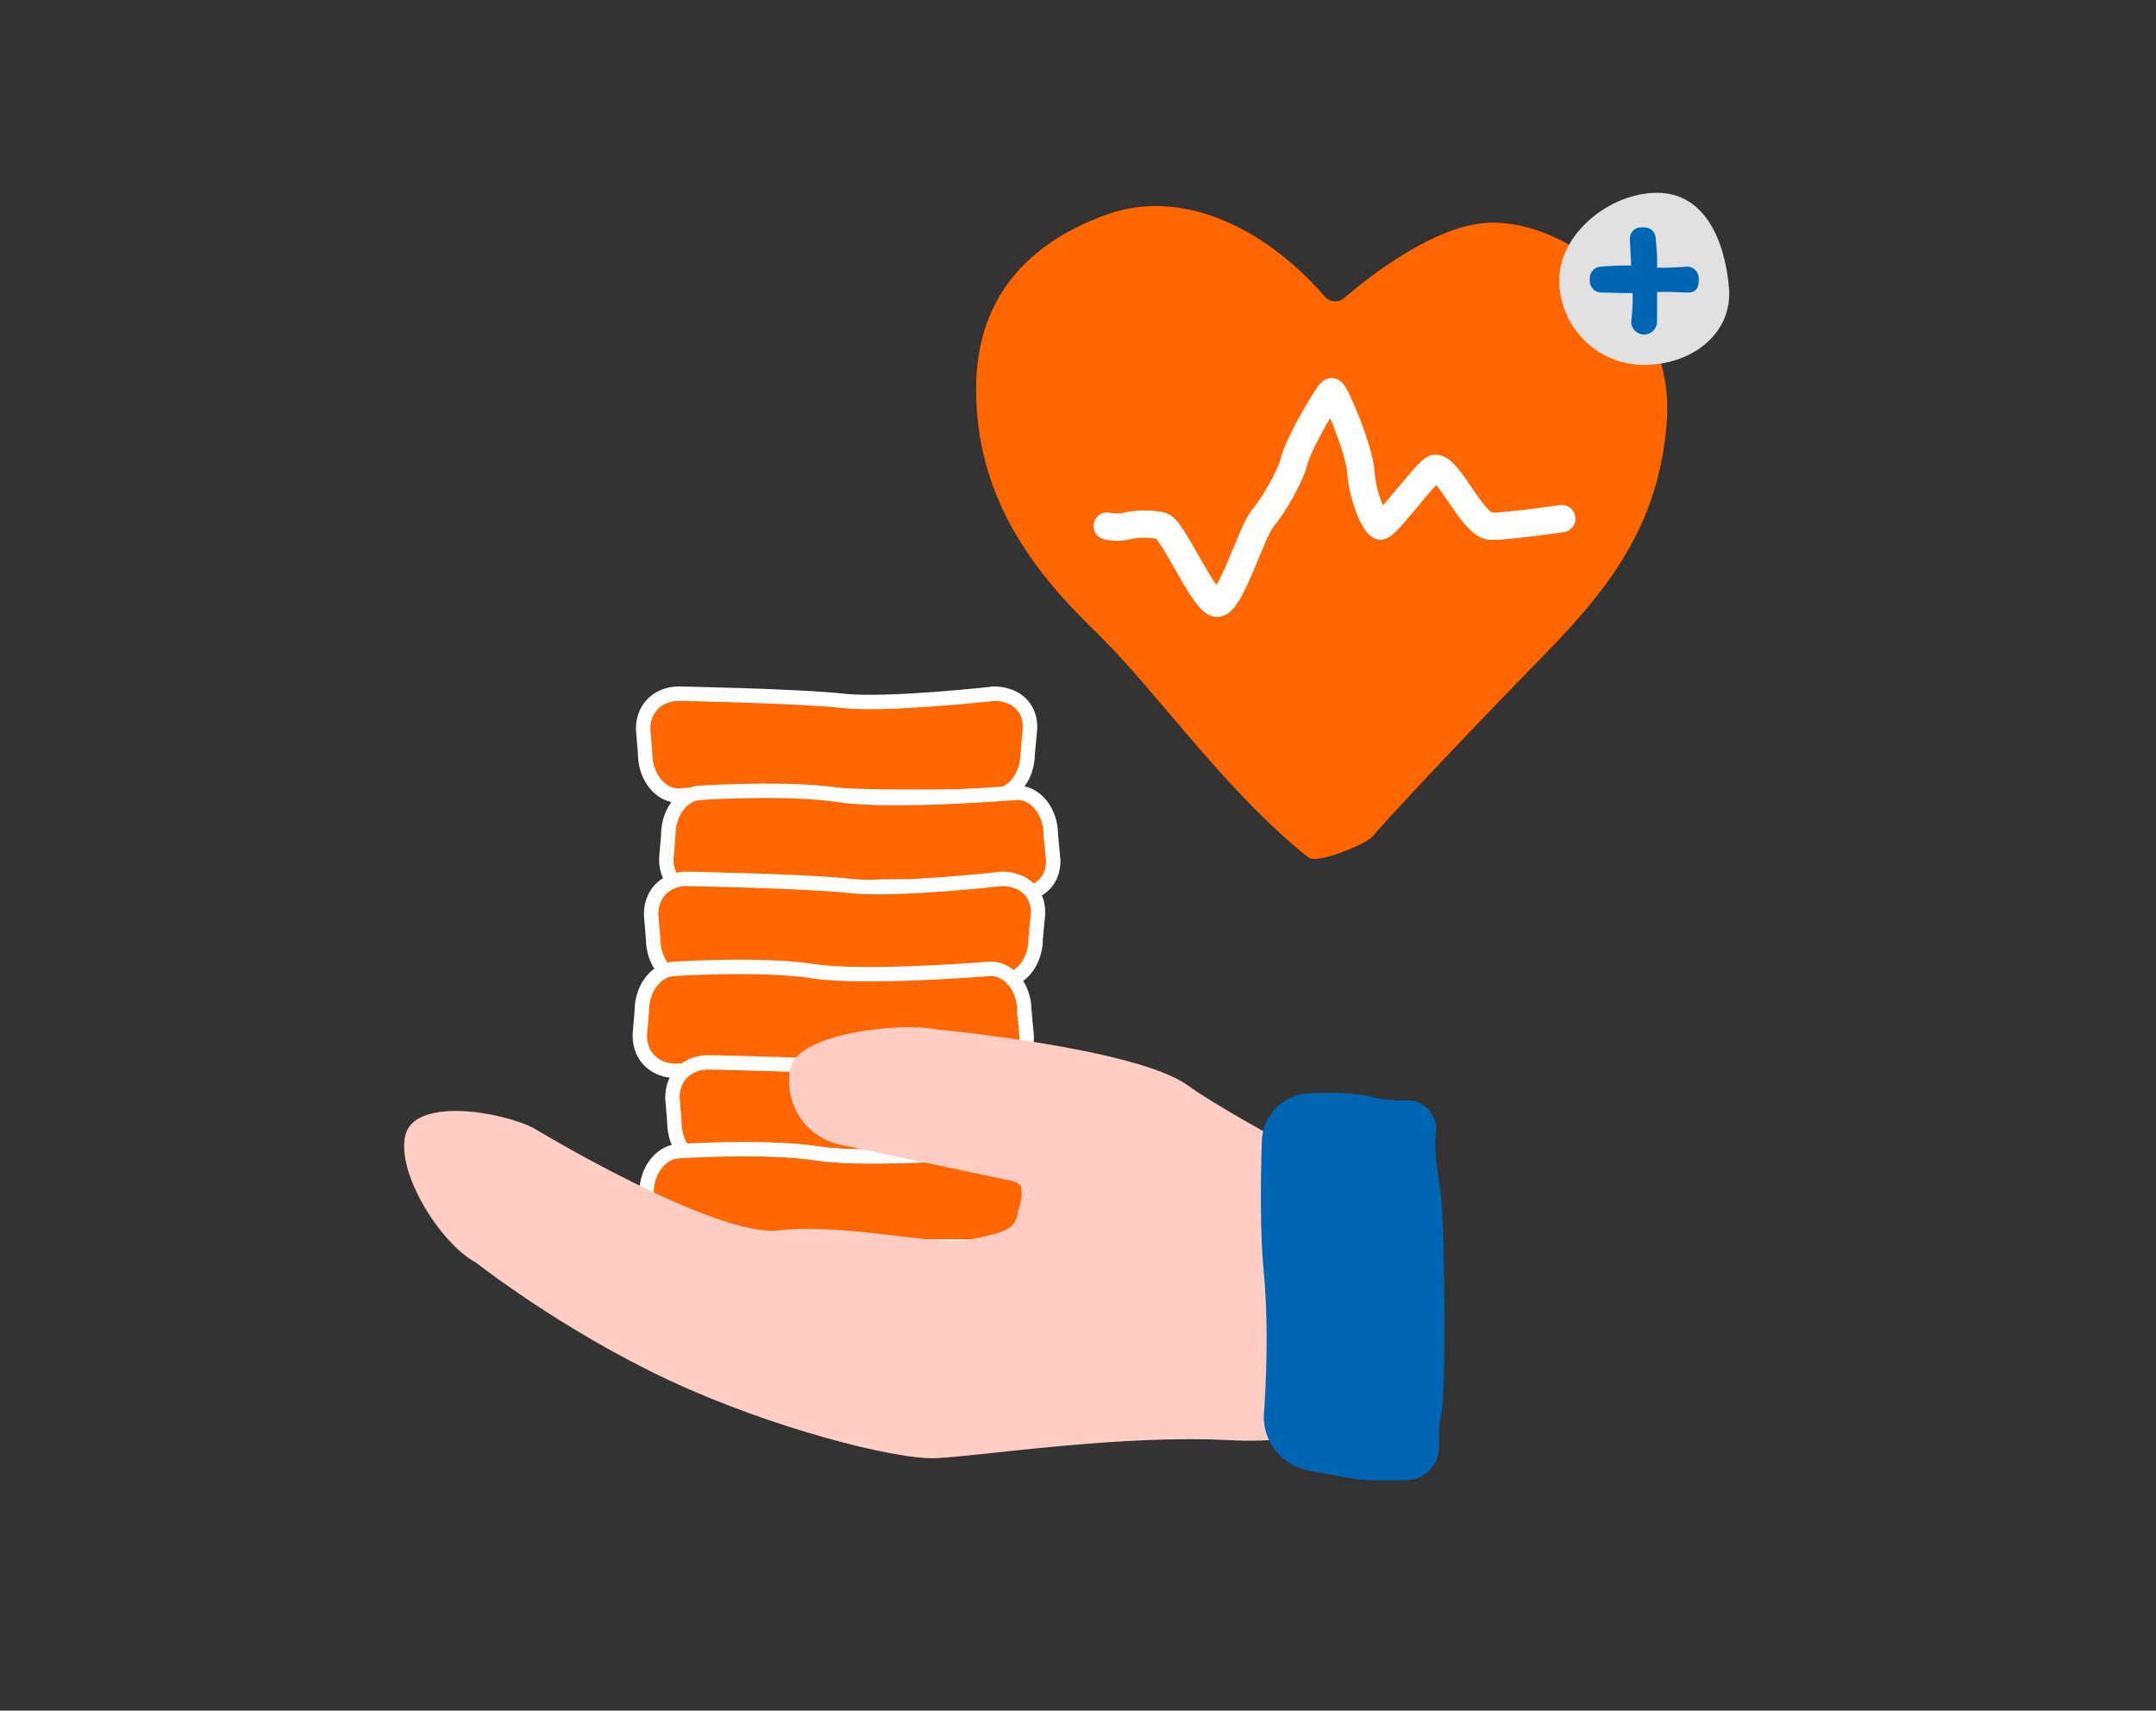 <?xml version="1.0" encoding="UTF-8"?>
<svg id="Ebene_6" data-name="Ebene 6" xmlns="http://www.w3.org/2000/svg" viewBox="0 0 480 380.834">
  <rect x="0" y="0" width="480" height="380.834" fill="#333333" stroke="none"/>
  <defs>
    <style>
      .cls-1 {
        fill: none;
        stroke-linecap: round;
        stroke-linejoin: round;
        stroke-width: 6.083px;
      }

      .cls-1, .cls-2, .cls-3 {
        stroke: #fff;
      }

      .cls-2 {
        stroke-width: 2.873px;
      }

      .cls-2, .cls-3 {
        stroke-miterlimit: 10;
      }

      .cls-2, .cls-3, .cls-4 {
        fill: #f60;
      }

      .cls-3 {
        stroke-width: 3.211px;
      }

      .cls-4, .cls-5, .cls-6, .cls-7 {
        stroke-width: 0px;
      }

      .cls-5 {
        fill: #e1e1e1;
      }

      .cls-6 {
        fill: #ffcdc3;
      }

      .cls-7 {
        fill: #0066b3;
      }
    </style>
  </defs>
  <path class="cls-3" d="M221.301,177.144s-27.676.814-39.535-.528c-11.562-1.308-30.644.528-30.644.528-4.137,0-7.491-4.19-7.491-9.36l-.448-5.424c0-5.169,3.802-7.922,7.94-7.922,0,0,26.56.487,36.5,1.59,9.941,1.103,33.679-1.59,33.679-1.59,4.137,0,8.032,2.387,8.032,7.556l-.541,5.789c0,5.169-3.354,9.36-7.491,9.36Z"/>
  <path class="cls-3" d="M233.949,185.847l.541,5.789c0,5.169-3.895,7.556-8.032,7.556,0,0-23.738-2.693-33.679-1.59-9.941,1.103-36.5,1.59-36.5,1.59-4.137,0-7.94-2.753-7.94-7.922l.448-5.424c0-5.169,3.354-9.36,7.491-9.36,0,0,19.145-1.248,30.644.528,11.5,1.776,39.535-.528,39.535-.528,4.137,0,7.491,4.19,7.491,9.36Z"/>
  <path class="cls-3" d="M223.079,218.367s-28.035-2.304-39.535-.528c-11.5,1.776-30.644.528-30.644.528-4.137,0-7.491-4.19-7.491-9.36l-.448-5.424c0-5.169,3.802-7.922,7.94-7.922,0,0,26.56.487,36.5,1.59,9.941,1.103,33.679-1.59,33.679-1.59,4.137,0,8.032,2.387,8.032,7.556l-.541,5.789c0,5.169-3.354,9.36-7.491,9.36Z"/>
  <path class="cls-3" d="M228.052,225.048l.541,5.789c0,5.169-3.895,7.556-8.032,7.556,0,0-23.738-2.693-33.679-1.59-9.941,1.103-36.5,1.59-36.5,1.59-4.137,0-7.94-2.753-7.94-7.922l.448-5.424c0-5.169,3.354-9.36,7.491-9.36,0,0,19.145-1.248,30.644.528,11.5,1.776,39.535-.528,39.535-.528,4.137,0,7.491,4.19,7.491,9.36Z"/>
  <path class="cls-3" d="M227.82,259.218s-28.035-2.304-39.535-.528-30.644.528-30.644.528c-4.137,0-7.491-4.19-7.491-9.36l-.448-5.424c0-5.169,3.802-7.922,7.94-7.922,0,0,26.56.487,36.5,1.59,9.941,1.103,33.679-1.59,33.679-1.59,4.137,0,8.032,2.387,8.032,7.556l-.541,5.789c0,5.169-3.354,9.36-7.491,9.36Z"/>
  <path class="cls-3" d="M229.089,265.631l.541,5.789c0,5.169-3.895,7.556-8.032,7.556,0,0-23.738-2.693-33.679-1.59-9.941,1.103-36.5,1.59-36.5,1.59-4.137,0-7.94-2.753-7.94-7.922l.448-5.424c0-5.169,3.354-9.36,7.491-9.36,0,0,19.145-1.248,30.644.528,11.5,1.776,39.535-.528,39.535-.528,4.137,0,7.491,4.19,7.491,9.36Z"/>
  <rect class="cls-2" x="152.243" y="277.364" width="85.161" height="18.173"/>
  <g>
    <path class="cls-4" d="M332.921,49.57c19.881.612,39.826,21.177,38.181,44.067-1.612,22.428-12.062,36.596-27.363,52.221-12.176,12.434-30.691,31.812-38.226,40.416-1.537,1.755-12.352,6.128-14.175,4.672-19.076-15.243-33.76-37.107-47.685-50.583-14.149-13.694-26.337-30.088-26.337-53.716,0-22.179,13.706-33.443,29.379-38.98,15.667-5.535,34.051,2.044,48.271,18.372,1.102,1.266,3.018,1.417,4.29.323,5.772-4.965,21.267-17.173,33.664-16.791Z"/>
    <path class="cls-1" d="M347.707,115.472s-14.166,2.012-16.12,1.646-4.271-3.652-6.365-6.728c-2.094-3.075-4.204-6.336-5.789-6.119-1.584.217-10.94,13.266-12.154,12.847s-3.889-6.369-4.284-11.872-5.804-18.044-6.512-18.044-7.521,11.859-8.274,15.186-4.591,10.089-7.097,13.026c-2.506,2.937-7.311,19.441-10.294,18.893-2.982-.547-9.755-16.557-12.154-17.19s-5.545-.54-7.837,0c-2.293.54-4.316,0-4.316,0"/>
    <g>
      <path class="cls-5" d="M368.924,42.924c10.43,0,15.063,10.28,15.998,21.108.898,10.391-8.455,17.212-18.885,17.212s-18.885-8.455-18.885-18.885,11.342-19.434,21.772-19.434Z"/>
      <path class="cls-7" d="M365.358,50.618h.76c1.385,0,2.507,1.122,2.507,2.507l.299,3.717v14.754c0,1.594-1.293,2.887-2.887,2.887h-0c-1.594,0-2.887-1.293-2.887-2.887,0,0,.468-3.416.313-6.465-.155-3.048-.612-12.007-.612-12.007,0-1.385,1.122-2.507,2.507-2.507Z"/>
      <path class="cls-7" d="M378.192,61.936v.618c0,1.424-.539,2.655-2.578,2.578-2.039-.077-5.736-.278-7.822,0-2.085.278-11.273,0-11.273,0-1.424,0-2.578-1.154-2.578-2.578v-.618c0-1.424,1.154-2.578,2.578-2.578,0,0,6.008-.567,9.547,0s9.547,0,9.547,0c1.424,0,2.578,1.154,2.578,2.578Z"/>
    </g>
  </g>
  <path class="cls-6" d="M315.642,270.142s-39.702-20.191-51.196-28.495c-11.493-8.304-55.935-12.47-55.935-12.47-7.805-1.645-30.876.784-32.521,8.589v0c-1.645,7.805,3.349,15.467,11.155,17.112l37.887,7.985c4.041.852,2.239,3.894,1.387,7.935h0c-.71,3.37-4.341,3.809-10.831,5.243-6.49,1.435-28.011-3.832-42.168-2.124-14.157,1.709-54.728-22.816-54.728-22.816-7.391-3.716-26.168-6.768-28.404,1.503-2.236,8.271,7.709,24.255,15.684,28.493,0,0,18.91,14.92,42.977,26.191,22.826,10.69,50.622,17.773,59.442,17.351,10.219-.489,41.104-5.311,65.444-4.003,18.809,1.011,33.135-5.047,33.135-5.047l8.672-45.447-0.0 0Z"/>
  <path class="cls-7" d="M280.925,254.049c.184-5.771,4.79-10.423,10.56-10.654,4.832-.193,10.272-.139,13.612.751,2.664.71,5.546.888,8.108.833,3.838-.083,6.898,3.213,6.489,7.03-.615,5.743.712,9.471,1.226,15.402.735,8.486,1.054,42.774-.052,47.514-.442,1.896-.531,4.555-.478,7.064.086,4.042-3.064,7.414-7.105,7.533-4.357.128-9.485.141-12.175-.347-5.246-.951-9.742-1.767-9.742-1.767-5.8-1.052-10.017-6.102-10.017-11.997,0,0,1.437-17.521,0-32.186-.85-8.671-.695-20.75-.426-29.175Z"/>
</svg>